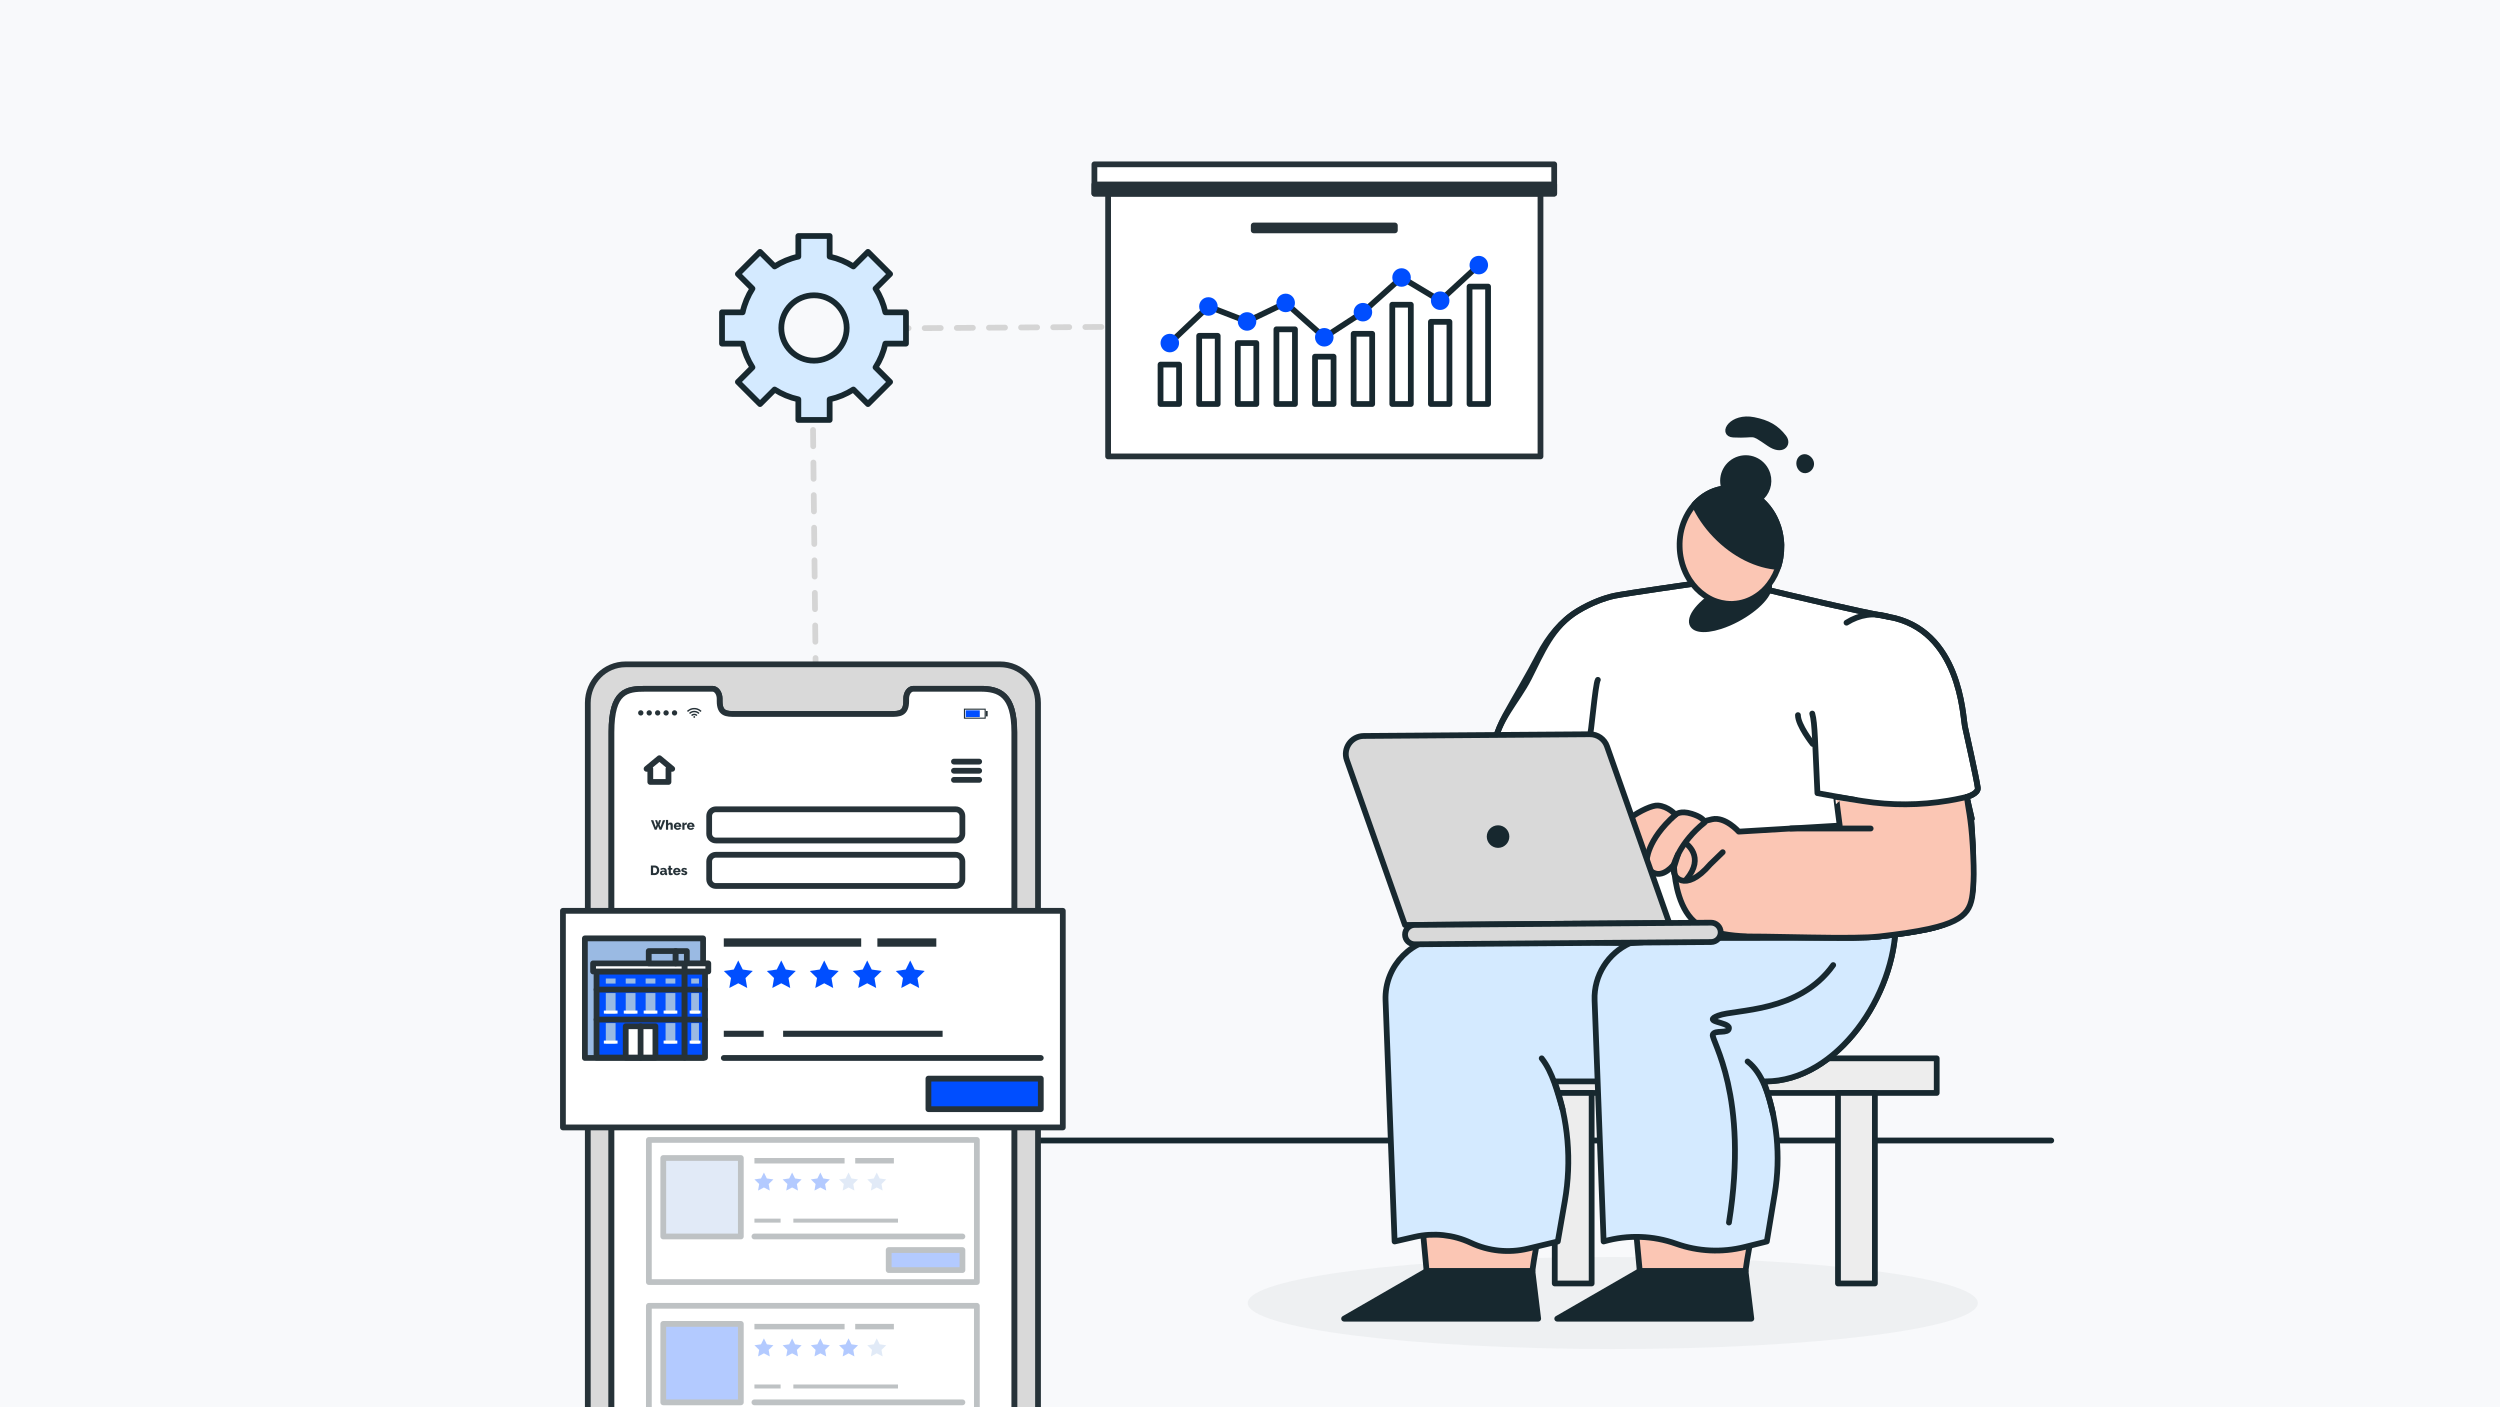 <svg width="1430" height="805" viewBox="0 0 1430 805" fill="none" xmlns="http://www.w3.org/2000/svg">
<rect x="0" y="0" width="1430" height="805" fill="#808080" stroke="none"/>
<g clip-path="url(#clip0_1549_7929)">
<rect width="1430" height="805" fill="#F8F9FB"/>
<path d="M881.16 261.055H633.844V110.735H881.16V261.055Z" fill="white"/>
<path d="M881.16 261.055H633.844V110.735H881.16V261.055Z" stroke="#263238" stroke-width="3.3" stroke-miterlimit="10" stroke-linecap="round" stroke-linejoin="round"/>
<path d="M889 93.997H626V110.734H889V93.997Z" fill="white"/>
<path d="M889 93.997H626V110.734H889V93.997Z" stroke="#263238" stroke-width="3.3" stroke-miterlimit="10" stroke-linecap="round" stroke-linejoin="round"/>
<path d="M889 105.513H626V110.734H889V105.513Z" fill="#263238"/>
<path d="M889 105.513H626V110.734H889V105.513Z" stroke="#263238" stroke-width="3.3" stroke-miterlimit="10" stroke-linecap="round" stroke-linejoin="round"/>
<path d="M674.428 208.546H663.828V231.094H674.428V208.546Z" stroke="#17282F" stroke-width="3.3" stroke-miterlimit="10" stroke-linecap="round" stroke-linejoin="round"/>
<path d="M696.521 192.098H685.922V231.094H696.521V192.098Z" stroke="#17282F" stroke-width="3.3" stroke-miterlimit="10" stroke-linecap="round" stroke-linejoin="round"/>
<path d="M718.616 196.242H708.016V231.094H718.616V196.242Z" stroke="#17282F" stroke-width="3.3" stroke-miterlimit="10" stroke-linecap="round" stroke-linejoin="round"/>
<path d="M740.71 188.373H730.109V231.094H740.71V188.373Z" stroke="#17282F" stroke-width="3.3" stroke-miterlimit="10" stroke-linecap="round" stroke-linejoin="round"/>
<path d="M762.795 204.019H752.195V231.094H762.795V204.019Z" stroke="#17282F" stroke-width="3.3" stroke-miterlimit="10" stroke-linecap="round" stroke-linejoin="round"/>
<path d="M784.89 190.942H774.289V231.094H784.89V190.942Z" stroke="#17282F" stroke-width="3.3" stroke-miterlimit="10" stroke-linecap="round" stroke-linejoin="round"/>
<path d="M806.99 174.304H796.391V231.094H806.99V174.304Z" stroke="#17282F" stroke-width="3.3" stroke-miterlimit="10" stroke-linecap="round" stroke-linejoin="round"/>
<path d="M829.084 184.084H818.484V231.094H829.084V184.084Z" stroke="#17282F" stroke-width="3.3" stroke-miterlimit="10" stroke-linecap="round" stroke-linejoin="round"/>
<path d="M851.179 163.931H840.578V231.094H851.179V163.931Z" stroke="#17282F" stroke-width="3.3" stroke-miterlimit="10" stroke-linecap="round" stroke-linejoin="round"/>
<path d="M669.125 196.242L691.218 175.307L713.312 183.871L735.406 173.271L757.493 192.927L779.593 178.571L801.687 158.732L823.78 172.004L845.874 151.642" stroke="#17282F" stroke-width="3.3" stroke-miterlimit="10" stroke-linecap="round" stroke-linejoin="round"/>
<path d="M674.428 196.239C674.428 199.167 672.054 201.539 669.128 201.539C666.201 201.539 663.828 199.167 663.828 196.239C663.828 193.312 666.201 190.939 669.128 190.939C672.054 190.939 674.428 193.312 674.428 196.239Z" fill="#004EFF"/>
<path d="M696.521 175.301C696.521 178.229 694.149 180.602 691.222 180.602C688.294 180.602 685.922 178.229 685.922 175.301C685.922 172.374 688.294 170.001 691.222 170.001C694.149 170.001 696.521 172.374 696.521 175.301Z" fill="#004EFF"/>
<path d="M740.71 173.27C740.71 176.198 738.338 178.57 735.41 178.57C732.483 178.57 730.109 176.198 730.109 173.27C730.109 170.343 732.483 167.97 735.41 167.97C738.338 167.97 740.71 170.343 740.71 173.27Z" fill="#004EFF"/>
<path d="M718.616 183.871C718.616 186.798 716.243 189.172 713.315 189.172C710.389 189.172 708.016 186.798 708.016 183.871C708.016 180.944 710.389 178.571 713.315 178.571C716.243 178.571 718.616 180.944 718.616 183.871Z" fill="#004EFF"/>
<path d="M762.788 192.927C762.788 195.854 760.415 198.227 757.488 198.227C754.561 198.227 752.188 195.854 752.188 192.927C752.188 189.999 754.561 187.627 757.488 187.627C760.415 187.627 762.788 189.999 762.788 192.927Z" fill="#004EFF"/>
<path d="M784.89 178.567C784.89 181.495 782.516 183.867 779.589 183.867C776.663 183.867 774.289 181.495 774.289 178.567C774.289 175.64 776.663 173.268 779.589 173.268C782.516 173.268 784.89 175.64 784.89 178.567Z" fill="#004EFF"/>
<path d="M806.99 158.731C806.99 161.659 804.618 164.031 801.69 164.031C798.763 164.031 796.391 161.659 796.391 158.731C796.391 155.804 798.763 153.432 801.69 153.432C804.618 153.432 806.99 155.804 806.99 158.731Z" fill="#004EFF"/>
<path d="M829.084 171.997C829.084 174.924 826.712 177.297 823.784 177.297C820.857 177.297 818.484 174.924 818.484 171.997C818.484 169.07 820.857 166.697 823.784 166.697C826.712 166.697 829.084 169.07 829.084 171.997Z" fill="#004EFF"/>
<path d="M851.179 151.638C851.179 154.565 848.805 156.938 845.878 156.938C842.952 156.938 840.578 154.565 840.578 151.638C840.578 148.71 842.952 146.338 845.878 146.338C848.805 146.338 851.179 148.71 851.179 151.638Z" fill="#004EFF"/>
<path d="M797.858 131.766H717.141V128.98H797.858V131.766Z" stroke="#263238" stroke-width="3.3" stroke-miterlimit="10" stroke-linecap="round" stroke-linejoin="round"/>
<path opacity="0.04" d="M713.688 745.328C713.688 759.869 807.178 771.656 922.504 771.656C1037.83 771.656 1131.32 759.869 1131.32 745.328C1131.32 730.788 1037.83 719 922.504 719C807.178 719 713.688 730.788 713.688 745.328Z" fill="#17282F"/>
<path d="M1173.32 652.375H450.996" stroke="#17282F" stroke-width="3.3" stroke-miterlimit="10" stroke-linecap="round" stroke-linejoin="round"/>
<path d="M747.539 367.147L522.461 431.523L747.539 367.147Z" fill="white"/>
<path d="M854.315 625.164H1107.8V605.37H854.315V625.164Z" fill="#EDEDED"/>
<path d="M854.315 625.164H1107.8V605.37H854.315V625.164Z" stroke="#17282F" stroke-width="3.3" stroke-miterlimit="10" stroke-linecap="round" stroke-linejoin="round"/>
<path d="M1072.43 734.141V625.157H1051.33V734.141H1072.43Z" fill="#EDEDED"/>
<path d="M1072.43 734.141V625.157H1051.33V734.141H1072.43Z" stroke="#17282F" stroke-width="3.3" stroke-miterlimit="10" stroke-linecap="round" stroke-linejoin="round"/>
<path d="M910.422 734.141V625.157H889.318V734.141H910.422Z" fill="#EDEDED"/>
<path d="M910.422 734.141V625.157H889.318V734.141H910.422Z" stroke="#17282F" stroke-width="3.3" stroke-miterlimit="10" stroke-linecap="round" stroke-linejoin="round"/>
<path d="M1003.77 703.492C1003.16 704.697 1002.05 705.793 1001.98 707.264C1001.76 711.453 998.451 727.055 998.451 727.055H937.936C937.936 727.055 937.051 717.646 935.75 703.492H1003.77Z" fill="#FBC6B4"/>
<path d="M1003.77 703.492C1003.16 704.697 1002.32 705.842 1001.98 707.264C999.634 716.975 998.451 727.055 998.451 727.055H937.936C937.936 727.055 937.051 717.646 935.75 703.492H1003.77Z" stroke="#17282F" stroke-width="3.3" stroke-miterlimit="10" stroke-linecap="round" stroke-linejoin="round"/>
<path d="M998.448 727.051H937.933L890.739 754.289H1001.76L998.448 727.051Z" fill="#17282F"/>
<path d="M998.448 727.051H937.933L890.739 754.289H1001.76L998.448 727.051Z" stroke="#17282F" stroke-width="3.3" stroke-miterlimit="10" stroke-linecap="round" stroke-linejoin="round"/>
<path d="M881.844 703.492C881.236 704.697 880.13 705.793 880.055 707.264C879.839 711.453 876.528 727.055 876.528 727.055H816.014C816.014 727.055 815.128 717.646 813.827 703.492H881.844Z" fill="#FBC6B4"/>
<path d="M881.844 703.492C881.236 704.697 880.397 705.842 880.055 707.264C877.713 716.975 876.528 727.055 876.528 727.055H816.014C816.014 727.055 815.128 717.646 813.827 703.492H881.844Z" stroke="#17282F" stroke-width="3.3" stroke-miterlimit="10" stroke-linecap="round" stroke-linejoin="round"/>
<path d="M876.533 727.051H816.019L768.825 754.289H879.844L876.533 727.051Z" fill="#17282F"/>
<path d="M876.533 727.051H816.019L768.825 754.289H879.844L876.533 727.051Z" stroke="#17282F" stroke-width="3.3" stroke-miterlimit="10" stroke-linecap="round" stroke-linejoin="round"/>
<path d="M792.533 572.221L797.715 710.125L809.2 707.488C820.005 705.009 831.325 706.211 841.366 710.908C851.558 715.673 863.064 716.839 874.004 714.216L891.059 710.125L895.082 687.017C899.076 664.074 897.042 640.486 889.181 618.564H1009.84C1050.97 618.564 1084.32 568.889 1084.32 527.758L932.253 539.541L828.046 536.427C808.091 535.832 791.782 552.265 792.533 572.221Z" fill="#D4EAFF"/>
<path d="M792.533 572.221L797.715 710.125L809.2 707.488C820.005 705.009 831.325 706.211 841.366 710.908C851.558 715.673 863.064 716.839 874.004 714.216L891.059 710.125L895.082 687.017C899.076 664.074 897.042 640.486 889.181 618.564H1009.84C1050.97 618.564 1084.32 568.889 1084.32 527.758L932.253 539.541L828.046 536.427C808.091 535.832 791.782 552.265 792.533 572.221Z" stroke="#17282F" stroke-width="3.3" stroke-miterlimit="10" stroke-linecap="round" stroke-linejoin="round"/>
<path d="M912.107 572.222L913.843 618.565L917.271 710.125L917.656 710.018C931.159 706.221 945.508 706.707 958.725 711.409C971.304 715.882 984.925 716.542 997.878 713.307L1010.62 710.125L1015.12 682.999C1018.72 661.336 1016.52 639.107 1008.75 618.565H1009.83C1050.96 618.565 1084.48 571.862 1084.48 530.73L932.249 539.542C919.979 545.146 911.558 557.76 912.107 572.222Z" fill="#D4EAFF"/>
<path d="M912.11 572.222L913.846 618.565L917.274 710.125L917.659 710.018C931.162 706.221 945.511 706.707 958.728 711.409C971.307 715.882 984.928 716.542 997.881 713.307L1010.62 710.125L1015.12 682.999C1018.72 661.336 1016.52 639.107 1008.76 618.565H1009.84C1050.97 618.565 1084.32 568.89 1084.32 527.759L932.253 539.542C919.982 545.146 911.562 557.76 912.11 572.222Z" stroke="#17282F" stroke-width="3.3" stroke-miterlimit="10" stroke-linecap="round" stroke-linejoin="round"/>
<path d="M854.314 427.514L858.075 427.1C860.435 426.834 862.796 426.51 865.111 426.289C870.629 425.787 873.578 426.732 880.128 429.682C880.128 429.682 895.899 436.675 902.669 436.793L921.199 437.102C921.199 437.102 919.06 449.612 913.969 465.116C913.41 467.654 912.008 471.71 909.603 477.125C905.959 486.167 901.357 495.387 895.648 503.25C895.102 504.134 894.468 504.916 893.788 505.683C892.167 507.749 890.455 509.696 888.655 511.496L882.352 536.406L1050.6 536.337C1050.65 536.368 1050.68 536.382 1050.73 536.397C1053.97 536.411 1057.06 536.411 1060.01 536.368C1063.05 536.338 1065.88 536.264 1068.42 536.146C1069.26 536.102 1070.06 536.058 1070.83 536.013C1072.37 535.911 1073.78 535.792 1075 535.66C1086.79 534.317 1095.93 532.931 1103.06 531.381C1103.43 531.308 1103.78 531.218 1104.12 531.145C1134.57 524.005 1127.5 507.055 1128.37 490.872C1128.48 488.882 1128.49 486.447 1128.4 483.718C1128.27 479.115 1127.9 473.671 1127.43 468.111C1127.67 468.228 1127.84 468.317 1127.84 468.317L1125.17 456.758C1125.1 456.154 1125.07 455.829 1125.07 455.829C1125.07 455.829 1131.77 454.029 1131.28 450.563C1130.39 444.323 1124.83 419.651 1123.9 415.387C1122.74 410.017 1121.42 359.906 1080.11 352.78C1064.44 350.096 1027.42 341.337 1003.3 335.525C992.402 332.884 974.768 333.029 974.768 333.029C974.768 333.029 929.37 339.488 923.338 340.817C918.072 341.968 910.532 344.608 902.624 349.357C887.817 358.255 882.037 373.184 874.578 387.838C867.751 401.246 856.596 412.009 854.314 427.514Z" fill="white"/>
<path d="M854.313 427.514L858.075 427.1C860.435 426.834 862.796 426.51 865.111 426.289C870.629 425.787 873.578 426.732 880.128 429.682C880.128 429.682 895.899 436.675 902.669 436.793L921.199 437.102C921.199 437.102 919.06 449.612 913.969 465.116C913.41 467.654 912.008 471.71 909.603 477.125C905.959 486.167 901.357 495.387 895.648 503.25C895.102 504.134 894.468 504.916 893.788 505.683C892.167 507.749 890.455 509.696 888.655 511.496L882.352 536.406L1050.6 536.337C1050.65 536.368 1050.68 536.382 1050.73 536.397C1053.97 536.411 1057.06 536.411 1060.01 536.368C1063.05 536.338 1065.88 536.264 1068.42 536.146C1069.26 536.102 1070.06 536.058 1070.83 536.013C1072.37 535.911 1073.78 535.792 1075 535.66C1086.79 534.317 1095.93 532.931 1103.06 531.381C1103.43 531.308 1103.78 531.218 1104.12 531.145C1134.57 524.005 1127.5 507.055 1128.37 490.872C1128.48 488.882 1128.49 486.447 1128.4 483.718C1128.27 479.115 1127.9 473.671 1127.43 468.111C1127.67 468.228 1127.84 468.317 1127.84 468.317L1125.17 456.758C1125.1 456.154 1125.07 455.829 1125.07 455.829C1125.07 455.829 1131.77 454.029 1131.28 450.563C1130.39 444.323 1124.83 419.651 1123.9 415.387C1122.74 410.017 1121.42 359.906 1080.11 352.78C1064.44 350.096 1027.42 341.337 1003.3 335.525C992.402 332.884 974.768 333.029 974.768 333.029C974.768 333.029 929.37 339.488 923.338 340.817C918.072 341.968 910.532 344.608 902.624 349.357C887.817 358.255 882.037 373.184 874.578 387.838C867.751 401.246 856.597 412.009 854.313 427.514Z" stroke="#17282F" stroke-width="3.3" stroke-miterlimit="10" stroke-linecap="round" stroke-linejoin="round"/>
<path d="M918.497 385.094C911.028 381.36 911.481 421.343 911.481 421.343C911.481 421.343 917.242 419.989 919.695 425.309C922.147 430.628 921.187 425.802 919.695 416.137C918.203 406.473 921.425 386.559 918.497 385.094Z" fill="white"/>
<path d="M854.313 427.514L858.075 427.1C860.435 426.834 862.796 426.51 865.111 426.289C870.629 425.787 873.578 426.732 880.128 429.682C880.128 429.682 895.899 436.675 902.669 436.793L921.199 437.102C921.199 437.102 919.06 449.612 913.969 465.116C913.41 467.654 912.008 471.71 909.603 477.125C905.959 486.167 901.357 495.387 895.648 503.25C895.102 504.134 894.468 504.916 893.788 505.683C892.167 507.749 890.455 509.696 888.655 511.496L882.352 536.406L1050.6 536.337C1050.65 536.368 1050.68 536.382 1050.73 536.397C1053.97 536.411 1057.06 536.411 1060.01 536.368C1063.05 536.338 1065.88 536.264 1068.42 536.146C1069.26 536.102 1070.06 536.058 1070.83 536.013C1072.37 535.911 1073.78 535.792 1075 535.66C1086.79 534.317 1095.93 532.931 1103.06 531.381C1103.43 531.308 1103.78 531.218 1104.12 531.145C1134.57 524.005 1127.5 507.055 1128.37 490.872C1128.48 488.882 1128.49 486.447 1128.4 483.718C1128.27 479.115 1127.9 473.671 1127.43 468.111C1127.67 468.228 1127.84 468.317 1127.84 468.317L1125.17 456.758C1125.1 456.154 1125.07 455.829 1125.07 455.829C1125.07 455.829 1131.77 454.029 1131.28 450.563C1130.39 444.323 1124.83 419.651 1123.9 415.387C1122.74 410.017 1121.42 359.906 1080.11 352.78C1064.44 350.096 1027.42 341.337 1003.3 335.525C992.402 332.884 974.768 333.029 974.768 333.029C974.768 333.029 929.37 339.488 923.338 340.817C918.072 341.968 910.532 344.608 902.626 349.357C892.867 355.22 885.651 364.295 880.268 374.661C874.076 386.584 867.377 397.576 860.923 409.25C855.581 418.898 854.313 427.514 854.313 427.514Z" stroke="#17282F" stroke-width="3.3" stroke-miterlimit="10" stroke-linecap="round" stroke-linejoin="round"/>
<path d="M921.195 437.102C921.195 430.01 908.636 426.099 905.515 426.099" stroke="#17282F" stroke-width="3.3" stroke-miterlimit="10" stroke-linecap="round" stroke-linejoin="round"/>
<path d="M1036.61 408.159C1038.21 413.594 1038.19 425.336 1039.57 453.693L1061.4 457.57" stroke="#17282F" stroke-width="3.3" stroke-miterlimit="10" stroke-linecap="round" stroke-linejoin="round"/>
<path d="M913.977 388.869C912.432 391.163 909.951 422.766 909.374 419.992" stroke="#17282F" stroke-width="3.3" stroke-miterlimit="10" stroke-linecap="round" stroke-linejoin="round"/>
<path d="M924.104 491.005C924.119 491.005 924.119 491.005 924.119 491.02C928.693 493.071 935.582 493.012 939.299 492.82C939.313 492.82 939.313 492.82 939.313 492.82C940.907 492.718 941.911 492.599 941.911 492.599C941.911 492.599 941.866 492.85 941.881 493.277C941.926 494.753 942.471 498.205 946.735 499.576C950.113 500.683 953.387 498.515 955.438 496.655C956.706 495.476 957.504 494.443 957.504 494.443C957.504 494.443 957.504 495.535 957.636 497.349C958.122 504.165 960.394 521.188 971.09 528.696C972.019 529.347 973.007 529.951 974.07 530.482C980.753 533.919 989.824 535.276 998.926 535.587C998.926 535.615 998.911 535.63 998.897 535.66C1011.16 535.63 1031.03 536.25 1048.11 536.383H1050.72C1053.95 536.412 1057.06 536.397 1059.97 536.368H1060.01C1063.05 536.324 1065.88 536.25 1068.41 536.146C1068.41 536.146 1068.41 536.132 1068.42 536.146C1069.26 536.103 1070.06 536.058 1070.83 536.013C1072.38 535.911 1073.78 535.793 1075 535.66C1086.79 534.317 1095.93 532.931 1103.06 531.382C1103.43 531.308 1103.78 531.219 1104.12 531.145C1127.78 525.791 1128.02 518.414 1128.86 504.046C1129.13 499.311 1128.88 491.818 1128.4 483.718C1127.46 467.696 1125.6 461.091 1125.17 456.759C1125.1 456.154 1125.07 455.83 1125.07 455.83H1125.04C1124.17 456.036 1123.28 456.244 1122.41 456.434C1119.79 457.026 1117.15 457.526 1114.51 457.969C1098.37 460.684 1081.88 460.772 1065.65 458.234L1050.29 455.83C1050.17 455.801 1052.31 472.227 1052.31 472.227L994.56 475.693C994.56 475.693 986.83 466.989 979.41 468.597C976.754 469.173 975.456 469.571 974.866 469.852C974.409 468.936 972.874 467.123 967.681 465.485C961.058 463.376 958.418 465.987 958.418 465.987C958.418 465.987 954.199 461.178 948.327 460.749C942.146 460.306 920.697 473.023 919.65 484.19C919.34 487.613 921.257 489.707 924.104 491.005Z" fill="#FBC6B4"/>
<path d="M931.148 492.597C931.148 492.597 931.145 492.646 931.144 492.664C931.04 492.654 930.936 492.643 930.832 492.632C931.019 492.611 931.148 492.597 931.148 492.597Z" fill="white"/>
<path d="M1054.89 458.237L1050.37 457.53C1050.3 456.462 1050.27 455.827 1050.29 455.832L1065.65 458.237C1071.9 459.213 1078.19 459.755 1084.48 459.954C1074.61 460.339 1064.7 459.771 1054.89 458.237Z" fill="white"/>
<path d="M924.104 491.005C924.119 491.005 924.119 491.005 924.119 491.02C928.693 493.071 935.582 493.012 939.299 492.82C939.313 492.82 939.313 492.82 939.313 492.82C940.907 492.718 941.911 492.599 941.911 492.599C941.911 492.599 941.866 492.85 941.881 493.277C941.926 494.753 942.471 498.205 946.735 499.576C950.113 500.683 953.387 498.515 955.438 496.655C956.706 495.476 957.504 494.443 957.504 494.443C957.504 494.443 957.504 495.535 957.636 497.349C958.122 504.165 960.394 521.188 971.09 528.696C972.019 529.347 973.007 529.951 974.07 530.482C980.753 533.919 989.824 535.276 998.926 535.587C998.926 535.615 998.911 535.63 998.897 535.66C1011.16 535.63 1031.03 536.25 1048.11 536.383H1050.72C1053.95 536.412 1057.06 536.397 1059.97 536.368H1060.01C1063.05 536.324 1065.88 536.25 1068.41 536.146C1068.41 536.146 1068.41 536.132 1068.42 536.146C1069.26 536.103 1070.06 536.058 1070.83 536.013C1072.38 535.911 1073.78 535.793 1075 535.66C1086.79 534.317 1095.93 532.931 1103.06 531.382C1103.43 531.308 1103.78 531.219 1104.12 531.145C1127.78 525.791 1128.02 518.414 1128.86 504.046C1129.13 499.311 1128.88 491.818 1128.4 483.718C1127.46 467.696 1125.6 461.091 1125.17 456.759C1125.1 456.154 1125.07 455.83 1125.07 455.83H1125.04C1124.17 456.036 1123.28 456.244 1122.41 456.434C1119.79 457.026 1117.15 457.526 1114.51 457.969C1098.37 460.684 1081.88 460.772 1065.65 458.234L1050.29 455.83C1050.17 455.801 1052.31 472.227 1052.31 472.227L994.56 475.693C994.56 475.693 986.83 466.989 979.41 468.597C976.754 469.173 975.456 469.571 974.866 469.852C974.409 468.936 972.874 467.123 967.681 465.485C961.058 463.376 958.418 465.987 958.418 465.987C958.418 465.987 954.199 461.178 948.327 460.749C942.146 460.306 920.697 473.023 919.65 484.19C919.34 487.613 921.257 489.707 924.104 491.005Z" stroke="#17282F" stroke-width="3.3" stroke-miterlimit="10" stroke-linecap="round" stroke-linejoin="round"/>
<path d="M941.905 492.602C941.905 492.602 941.686 480.673 958.422 465.982" stroke="#17282F" stroke-width="3.3" stroke-miterlimit="10" stroke-linecap="round" stroke-linejoin="round"/>
<path d="M957.494 494.445C957.494 494.445 960.565 482.031 975.062 470.437" stroke="#17282F" stroke-width="3.3" stroke-miterlimit="10" stroke-linecap="round" stroke-linejoin="round"/>
<path d="M959.83 488.675L957.544 495.935C955.768 501.577 963.825 511.257 978.273 494.349L985.383 487.46" stroke="#17282F" stroke-width="3.3" stroke-miterlimit="10" stroke-linecap="round" stroke-linejoin="round"/>
<path d="M964.468 503.234C975.901 489.853 963.992 482.441 964.468 482.441" stroke="#17282F" stroke-width="3.3" stroke-miterlimit="10" stroke-linecap="round" stroke-linejoin="round"/>
<path d="M1024.3 473.906H1070.02" stroke="#17282F" stroke-width="3.3" stroke-miterlimit="10" stroke-linecap="round" stroke-linejoin="round"/>
<path d="M954.812 527.943L803.635 529.094L770.384 434.745C768.026 428.053 772.956 421.03 780.052 420.975L909.373 419.99C913.785 419.957 917.733 422.727 919.199 426.889L954.812 527.943Z" fill="#D9D9D9"/>
<path d="M954.812 527.943L803.635 529.094L770.384 434.745C768.026 428.053 772.956 421.03 780.052 420.975L909.373 419.99C913.785 419.957 917.733 422.727 919.199 426.889L954.812 527.943Z" stroke="#17282F" stroke-width="3.3" stroke-miterlimit="10" stroke-linecap="round" stroke-linejoin="round"/>
<path d="M863.344 478.527C863.344 482.087 860.447 484.984 856.89 484.984C853.328 484.984 850.432 482.087 850.432 478.527C850.432 474.967 853.328 472.07 856.89 472.07C860.447 472.07 863.344 474.967 863.344 478.527Z" fill="#17282F"/>
<path d="M978.746 538.842L809.262 540.133C806.202 540.157 803.703 537.695 803.681 534.636C803.657 531.576 806.119 529.077 809.177 529.055L978.661 527.763C981.719 527.739 984.218 530.201 984.242 533.26C984.266 536.32 981.804 538.818 978.746 538.842Z" fill="#D9D9D9"/>
<path d="M978.746 538.842L809.262 540.133C806.202 540.157 803.703 537.695 803.681 534.636C803.657 531.576 806.119 529.077 809.177 529.055L978.661 527.763C981.719 527.739 984.218 530.201 984.242 533.26C984.266 536.32 981.804 538.818 978.746 538.842Z" stroke="#17282F" stroke-width="3.3" stroke-miterlimit="10" stroke-linecap="round" stroke-linejoin="round"/>
<path d="M1056.2 356.18C1063.49 351.593 1071.82 350.167 1080.11 352.784" stroke="#17282F" stroke-width="3.3" stroke-miterlimit="10" stroke-linecap="round" stroke-linejoin="round"/>
<path d="M1028.43 409.05C1028.43 414.855 1036.86 425.531 1036.86 425.531L1028.43 409.05Z" fill="white"/>
<path d="M1028.43 409.05C1028.43 414.855 1036.86 425.531 1036.86 425.531" stroke="#17282F" stroke-width="3.3" stroke-miterlimit="10" stroke-linecap="round" stroke-linejoin="round"/>
<path d="M893.781 634.414C890.836 624.777 888.208 613.462 881.85 605.366" stroke="#17282F" stroke-width="3.3" stroke-miterlimit="10" stroke-linecap="round" stroke-linejoin="round"/>
<path d="M1014.13 636.953C1011.72 626.627 1008.39 614.05 999.629 607.168" stroke="#17282F" stroke-width="3.3" stroke-miterlimit="10" stroke-linecap="round" stroke-linejoin="round"/>
<path d="M1048.59 552.02C1029.02 579.518 992.666 577.187 982.879 580.916C973.091 584.644 988.994 584.455 988.965 588.046C988.938 591.635 980.704 588.812 979.694 591.854C978.684 594.898 1000.65 626.59 988.965 699.297" stroke="#17282F" stroke-width="3.3" stroke-miterlimit="10" stroke-linecap="round" stroke-linejoin="round"/>
<path d="M989.031 356.293C987.327 357.029 985.664 357.665 984.077 358.167C974.353 361.323 967.357 360.186 967.733 355.048C968.184 349.062 978.438 339.922 990.651 334.63C997.82 331.527 1004.06 330.43 1007.9 331.276C1010.61 331.864 1012.13 333.41 1011.94 335.885C1011.5 341.863 1001.23 351.005 989.031 356.293Z" fill="#17282F"/>
<path d="M989.031 356.293C987.327 357.029 985.664 357.665 984.077 358.167C974.353 361.323 967.357 360.186 967.733 355.048C968.184 349.062 978.438 339.922 990.651 334.63C997.82 331.527 1004.06 330.43 1007.9 331.276C1010.61 331.864 1012.13 333.41 1011.94 335.885C1011.5 341.863 1001.23 351.005 989.031 356.293Z" stroke="#17282F" stroke-width="3.3" stroke-miterlimit="10" stroke-linecap="round" stroke-linejoin="round"/>
<path d="M963.082 324.953C963.387 325.757 963.713 326.555 964.078 327.342L964.083 327.361C964.626 328.533 965.214 329.647 965.879 330.739C966.091 331.092 966.308 331.465 966.562 331.826C968.86 335.343 971.747 338.328 975.064 340.597C975.467 340.893 975.907 341.177 976.342 341.441C976.764 341.73 977.207 341.951 977.661 342.21C977.915 342.362 978.188 342.509 978.468 342.674C978.756 342.795 979.048 342.936 979.336 343.057C979.678 343.225 980.016 343.374 980.372 343.516C980.516 343.577 980.678 343.631 980.817 343.673C981.221 343.842 981.642 343.986 982.054 344.111C983.726 344.669 985.471 345.057 987.264 345.265C987.851 345.337 988.425 345.372 989.042 345.414C989.64 345.462 990.228 345.471 990.847 345.451L990.866 345.446C991.114 345.433 991.341 345.427 991.581 345.395C991.765 345.382 991.993 345.375 992.209 345.331C992.892 345.311 993.557 345.235 994.205 345.1C994.312 345.11 994.412 345.1 994.503 345.052C994.547 345.06 994.604 345.043 994.643 345.03C994.724 345.027 994.801 345.003 994.884 345C997.117 344.594 999.284 343.895 1001.31 342.926C1002.5 342.378 1003.67 341.709 1004.76 340.963C1006.07 340.127 1007.32 339.144 1008.43 338.076L1008.47 338.084C1009.14 337.463 1009.76 336.798 1010.38 336.107C1010.88 335.54 1011.36 334.998 1011.84 334.373C1011.93 334.218 1012.05 334.056 1012.15 333.901C1012.7 333.171 1013.23 332.427 1013.72 331.633C1014.29 330.707 1014.84 329.687 1015.35 328.696C1015.47 328.41 1015.6 328.141 1015.7 327.86C1016.26 326.731 1016.73 325.545 1017.11 324.323C1017.17 324.179 1017.23 324.016 1017.27 323.879C1017.77 322.352 1018.12 320.763 1018.42 319.129C1018.55 318.337 1018.65 317.557 1018.71 316.705C1018.76 316.606 1018.75 316.504 1018.75 316.377C1018.8 316.07 1018.81 315.754 1018.84 315.432C1018.93 314.217 1018.94 312.942 1018.95 311.647C1018.91 311.26 1018.9 310.887 1018.89 310.496C1018.85 309.901 1018.79 309.293 1018.73 308.729C1018.58 307.146 1018.28 305.61 1017.95 304.104C1017.82 303.664 1017.73 303.232 1017.61 302.849C1017.49 302.385 1017.35 301.907 1017.22 301.467C1017.12 301.162 1017.02 300.881 1016.91 300.601C1016.41 299.084 1015.77 297.589 1015.08 296.211C1014.79 295.59 1014.46 295 1014.12 294.417L1014.07 294.327C1013.74 293.737 1013.36 293.164 1012.99 292.61C1012.93 292.502 1012.87 292.418 1012.79 292.315C1012.34 291.659 1011.89 291.002 1011.39 290.382C1008.82 287.115 1005.68 284.415 1002.2 282.487C1000.68 281.675 999.055 280.999 997.434 280.468L997.389 280.461C997.34 280.434 997.316 280.421 997.271 280.413L997.247 280.401C996.796 280.223 996.339 280.091 995.843 279.971C995.667 279.94 995.504 279.884 995.322 279.836C995.127 279.812 994.97 279.776 994.794 279.745C994.462 279.68 994.147 279.608 993.802 279.566C993.6 279.523 993.4 279.48 993.186 279.462C993.053 279.438 992.94 279.411 992.814 279.408C992.556 279.381 992.297 279.355 992.059 279.323C991.631 279.286 991.221 279.243 990.798 279.226L990.778 279.232C990.735 279.224 990.69 279.216 990.647 279.21C990.583 279.206 990.534 279.181 990.495 279.192C990.395 279.202 990.268 279.198 990.18 279.184L989.953 279.19C989.549 279.166 989.226 279.202 988.847 279.19C988.323 279.182 987.811 279.213 987.328 279.275C981.272 279.736 975.821 282.327 971.408 286.356C970.852 286.858 970.351 287.344 969.844 287.873C969.792 287.972 969.702 288.02 969.643 288.102C969.486 288.275 969.33 288.447 969.192 288.613C968.959 288.872 968.73 289.151 968.506 289.448C967.907 290.151 967.35 290.861 966.85 291.619C966.816 291.649 966.791 291.699 966.757 291.729C966.343 292.356 965.958 293.015 965.587 293.65C965.197 294.289 964.858 294.893 964.517 295.56C964.172 296.208 963.889 296.857 963.598 297.549C961.616 302.156 960.562 307.42 960.757 312.951C960.81 315.397 961.106 317.749 961.625 320.011C961.995 321.714 962.474 323.364 963.082 324.953Z" fill="#FBC6B4"/>
<path d="M963.082 324.953C963.387 325.757 963.713 326.555 964.078 327.342L964.083 327.361C964.626 328.533 965.214 329.647 965.879 330.739C966.091 331.092 966.308 331.465 966.562 331.826C968.86 335.343 971.747 338.328 975.064 340.597C975.467 340.893 975.907 341.177 976.342 341.441C976.764 341.73 977.207 341.951 977.661 342.21C978.089 342.455 978.537 342.694 978.992 342.891C979.098 342.963 979.218 343.011 979.336 343.057C979.678 343.225 980.016 343.374 980.372 343.516C980.516 343.577 980.678 343.631 980.817 343.673C981.221 343.842 981.642 343.986 982.054 344.111C983.726 344.669 985.471 345.057 987.264 345.265C987.851 345.337 988.425 345.372 989.042 345.414C989.64 345.462 990.228 345.471 990.847 345.451L990.866 345.446C991.114 345.433 991.341 345.427 991.581 345.395C991.765 345.382 991.993 345.375 992.209 345.331C992.892 345.311 993.557 345.235 994.205 345.1C994.312 345.11 994.412 345.1 994.503 345.052C994.547 345.06 994.604 345.043 994.643 345.03C994.724 345.027 994.801 345.003 994.884 345C997.117 344.594 999.284 343.895 1001.31 342.926C1002.5 342.378 1003.67 341.709 1004.76 340.963C1006.07 340.127 1007.32 339.144 1008.43 338.076L1008.47 338.084C1009.14 337.463 1009.76 336.798 1010.38 336.107C1010.88 335.54 1011.35 334.96 1011.83 334.354C1011.93 334.218 1012.05 334.056 1012.15 333.901C1012.7 333.171 1013.23 332.427 1013.72 331.633C1014.29 330.707 1014.84 329.687 1015.35 328.696C1015.47 328.41 1015.6 328.141 1015.7 327.86C1016.26 326.731 1016.73 325.545 1017.11 324.323C1017.17 324.179 1017.23 324.016 1017.27 323.879C1017.77 322.352 1018.12 320.763 1018.42 319.129C1018.55 318.337 1018.65 317.557 1018.71 316.705C1018.76 316.606 1018.75 316.504 1018.75 316.377C1018.8 316.07 1018.81 315.754 1018.84 315.432C1018.93 314.217 1018.94 312.942 1018.95 311.647C1018.91 311.26 1018.9 310.887 1018.89 310.496C1018.85 309.901 1018.79 309.293 1018.73 308.729C1018.58 307.146 1018.28 305.61 1017.95 304.104C1017.82 303.664 1017.73 303.232 1017.61 302.849C1017.49 302.385 1017.35 301.907 1017.22 301.467C1017.12 301.162 1017.02 300.881 1016.91 300.601C1016.41 299.084 1015.77 297.589 1015.08 296.211C1014.79 295.59 1014.46 295 1014.12 294.417L1014.07 294.327C1013.74 293.737 1013.36 293.164 1012.99 292.61C1012.93 292.502 1012.87 292.418 1012.79 292.315C1012.34 291.659 1011.89 291.002 1011.39 290.382C1008.82 287.115 1005.68 284.415 1002.2 282.487C1000.68 281.675 999.055 280.999 997.434 280.468L997.389 280.461C997.34 280.434 997.316 280.421 997.271 280.413L997.247 280.401C996.796 280.223 996.339 280.091 995.843 279.971C995.667 279.94 995.504 279.884 995.322 279.836C995.127 279.812 994.97 279.776 994.794 279.745C994.462 279.68 994.147 279.608 993.802 279.566C993.6 279.523 993.4 279.48 993.186 279.462C993.053 279.438 992.94 279.411 992.814 279.408C992.556 279.381 992.297 279.355 992.059 279.323C991.631 279.286 991.221 279.243 990.798 279.226L990.778 279.232C990.735 279.224 990.69 279.216 990.647 279.21C990.583 279.206 990.534 279.181 990.495 279.192C990.395 279.202 990.268 279.198 990.18 279.184L989.953 279.19C989.549 279.166 989.226 279.202 988.847 279.19C988.323 279.182 987.811 279.213 987.328 279.275C981.272 279.736 975.821 282.327 971.408 286.356C970.852 286.858 970.351 287.344 969.844 287.873C969.792 287.972 969.702 288.02 969.643 288.102C969.486 288.275 969.33 288.447 969.192 288.613C968.959 288.872 968.73 289.151 968.506 289.448C967.907 290.151 967.35 290.861 966.85 291.619C966.816 291.649 966.791 291.699 966.757 291.729C966.337 292.337 965.979 292.946 965.603 293.562C965.194 294.207 964.853 294.874 964.517 295.56C964.172 296.208 963.889 296.857 963.598 297.549C961.616 302.156 960.562 307.42 960.757 312.951C960.81 315.397 961.106 317.749 961.625 320.011C961.995 321.714 962.474 323.364 963.082 324.953Z" stroke="#17282F" stroke-width="3.3" stroke-miterlimit="10" stroke-linecap="round" stroke-linejoin="round"/>
<path d="M969.643 288.099C969.702 288.018 969.792 287.97 969.844 287.87C970.351 287.341 970.852 286.855 971.408 286.353C975.578 282.545 980.686 280.045 986.347 279.392C986.278 279.196 986.196 279.005 986.136 278.804C984.054 271.939 987.933 264.685 994.798 262.604C1001.66 260.524 1008.92 264.401 1011 271.266C1012.62 276.61 1010.62 282.179 1006.42 285.37C1008.23 286.836 1009.91 288.5 1011.39 290.379C1011.89 290.999 1012.34 291.656 1012.79 292.312C1012.87 292.416 1012.93 292.499 1012.99 292.608C1013.36 293.161 1013.74 293.735 1014.07 294.325L1014.12 294.414C1014.46 294.998 1014.79 295.588 1015.08 296.208C1015.77 297.586 1016.41 299.081 1016.91 300.598C1017.02 300.878 1017.12 301.159 1017.22 301.465C1017.35 301.904 1017.49 302.382 1017.61 302.846C1017.73 303.23 1017.82 303.661 1017.95 304.101C1018.28 305.607 1018.58 307.143 1018.73 308.726C1018.79 309.29 1018.85 309.898 1018.89 310.493C1018.9 310.884 1018.91 311.257 1018.95 311.644C1018.94 312.939 1018.93 314.215 1018.84 315.43C1018.81 315.751 1018.8 316.068 1018.75 316.375C1018.75 316.501 1018.76 316.603 1018.71 316.702C1018.65 317.554 1018.55 318.335 1018.42 319.126C1018.12 320.76 1017.77 322.349 1017.27 323.876C1017.23 324.013 1017.17 324.176 1017.11 324.32C1005.27 323.591 992.016 317.303 981.319 306.173C978.615 303.383 976.239 300.432 974.169 297.388C972.214 294.516 970.551 291.578 969.192 288.611C969.33 288.444 969.486 288.272 969.643 288.099Z" fill="#17282F"/>
<path d="M969.643 288.099C969.702 288.018 969.792 287.97 969.844 287.87C970.351 287.341 970.852 286.855 971.408 286.353C975.578 282.545 980.686 280.045 986.347 279.392C986.278 279.196 986.196 279.005 986.136 278.804C984.054 271.939 987.933 264.685 994.798 262.604C1001.66 260.524 1008.92 264.401 1011 271.266C1012.62 276.61 1010.62 282.179 1006.42 285.37C1008.23 286.836 1009.91 288.5 1011.39 290.379C1011.89 290.999 1012.34 291.656 1012.79 292.312C1012.87 292.416 1012.93 292.499 1012.99 292.608C1013.36 293.161 1013.74 293.735 1014.07 294.325L1014.12 294.414C1014.46 294.998 1014.79 295.588 1015.08 296.208C1015.77 297.586 1016.41 299.081 1016.91 300.598C1017.02 300.878 1017.12 301.159 1017.22 301.465C1017.35 301.904 1017.49 302.382 1017.61 302.846C1017.73 303.23 1017.82 303.661 1017.95 304.101C1018.28 305.607 1018.58 307.143 1018.73 308.726C1018.79 309.29 1018.85 309.898 1018.89 310.493C1018.9 310.884 1018.91 311.257 1018.95 311.644C1018.94 312.939 1018.93 314.215 1018.84 315.43C1018.81 315.751 1018.8 316.068 1018.75 316.375C1018.75 316.501 1018.76 316.603 1018.71 316.702C1018.65 317.554 1018.55 318.335 1018.42 319.126C1018.12 320.76 1017.77 322.349 1017.27 323.876C1017.23 324.013 1017.17 324.176 1017.11 324.32C1005.27 323.591 992.016 317.303 981.319 306.173C978.615 303.383 976.239 300.432 974.169 297.388C972.214 294.516 970.551 291.578 969.192 288.611C969.33 288.444 969.486 288.272 969.643 288.099Z" stroke="#17282F" stroke-width="3.3" stroke-miterlimit="10" stroke-linecap="round" stroke-linejoin="round"/>
<path d="M991.45 248.584C1005.3 249.301 1000.69 245.905 1012.03 253.705C1019.24 258.666 1023.31 254.135 1020.28 250.194C1016.01 244.647 1011.16 241.86 1003.14 240.258C990.604 237.75 984.442 248.221 991.45 248.584Z" fill="#17282F"/>
<path d="M991.45 248.584C1005.3 249.301 1000.69 245.905 1012.03 253.705C1019.24 258.666 1023.31 254.135 1020.28 250.194C1016.01 244.647 1011.16 241.86 1003.14 240.258C990.604 237.75 984.442 248.221 991.45 248.584Z" stroke="#17282F" stroke-width="3.3" stroke-miterlimit="10" stroke-linecap="round" stroke-linejoin="round"/>
<path d="M1031.27 268.741C1032.97 269.606 1035.17 268.383 1035.81 266.458C1036.46 264.533 1035.29 262.637 1033.6 261.77C1031.9 260.905 1030 261.764 1029.36 263.687C1028.72 265.612 1029.57 267.874 1031.27 268.741Z" fill="#17282F"/>
<path d="M1031.27 268.741C1032.97 269.606 1035.17 268.383 1035.81 266.458C1036.46 264.533 1035.29 262.637 1033.6 261.77C1031.9 260.905 1030 261.764 1029.36 263.687C1028.72 265.612 1029.57 267.874 1031.27 268.741Z" stroke="#17282F" stroke-width="3.3" stroke-miterlimit="10" stroke-linecap="round" stroke-linejoin="round"/>
<path d="M467 423L465 240" stroke="#D5D5D5" stroke-width="3.3" stroke-linecap="round" stroke-linejoin="round" stroke-dasharray="9.32 9.32"/>
<path d="M630 187L484 188" stroke="#D5D5D5" stroke-width="3.3" stroke-linecap="round" stroke-linejoin="round" stroke-dasharray="9.19 9.19"/>
<path d="M465.606 206.3C455.281 206.3 446.911 197.93 446.911 187.604C446.911 177.279 455.281 168.908 465.606 168.908C475.932 168.908 484.302 177.279 484.302 187.604C484.302 197.93 475.932 206.3 465.606 206.3ZM518.213 196.56V178.648H506.431C505.36 173.746 503.428 169.167 500.802 165.075L509.138 156.739L496.472 144.072L488.136 152.408C484.043 149.783 479.465 147.851 474.563 146.78V134.997H456.65V146.78C451.748 147.851 447.17 149.783 443.077 152.408L434.741 144.072L422.075 156.739L430.411 165.075C427.785 169.167 425.854 173.746 424.783 178.648H413V196.56H424.783C425.854 201.464 427.785 206.041 430.411 210.134L422.075 218.47L434.741 231.135L443.077 222.801C447.17 225.426 451.748 227.357 456.65 228.428V240.211H474.563V228.428C479.465 227.357 484.043 225.426 488.136 222.801L496.472 231.135L509.138 218.47L500.802 210.134C503.428 206.041 505.36 201.464 506.431 196.56H518.213Z" fill="#D4EAFF"/>
<path d="M465.606 206.3C455.281 206.3 446.911 197.93 446.911 187.604C446.911 177.279 455.281 168.908 465.606 168.908C475.932 168.908 484.302 177.279 484.302 187.604C484.302 197.93 475.932 206.3 465.606 206.3ZM518.213 196.56V178.648H506.431C505.36 173.746 503.428 169.167 500.802 165.075L509.138 156.739L496.472 144.072L488.136 152.408C484.043 149.783 479.465 147.851 474.563 146.78V134.997H456.65V146.78C451.748 147.851 447.17 149.783 443.077 152.408L434.741 144.072L422.075 156.739L430.411 165.075C427.785 169.167 425.854 173.746 424.783 178.648H413V196.56H424.783C425.854 201.464 427.785 206.041 430.411 210.134L422.075 218.47L434.741 231.135L443.077 222.801C447.17 225.426 451.748 227.357 456.65 228.428V240.211H474.563V228.428C479.465 227.357 484.043 225.426 488.136 222.801L496.472 231.135L509.138 218.47L500.802 210.134C503.428 206.041 505.36 201.464 506.431 196.56H518.213Z" stroke="#17282F" stroke-width="3.3" stroke-miterlimit="10" stroke-linecap="round" stroke-linejoin="round"/>
<path d="M572.058 380H357.881C345.93 380 336.219 389.871 336.219 402.073V842.938C336.219 855.106 345.93 865 357.881 865H572.058C584.009 865 593.743 855.106 593.743 842.938V402.073C593.743 389.871 584.009 380 572.058 380ZM580.181 829.308C580.181 840.904 571.498 850.296 560.781 850.296H369.18C358.441 850.296 349.746 840.904 349.746 829.308V418.777C349.746 395.138 358.441 393.984 369.18 393.984H407.569C409.797 393.984 411.625 396.521 411.625 399.663V401.022C411.625 408.38 415.647 408.403 420.594 408.403H509.345C514.338 408.403 518.337 408.38 518.337 401.022V399.663C518.337 396.521 520.142 393.984 522.404 393.984H560.781C571.498 393.984 580.181 397.126 580.181 418.777V829.308Z" fill="#D9D9D9" stroke="#263238" stroke-width="3.3" stroke-miterlimit="10" stroke-linecap="round" stroke-linejoin="round"/>
<path d="M580.185 418.777V829.308C580.185 840.904 571.502 850.296 560.785 850.296H369.184C358.445 850.296 349.75 840.904 349.75 829.308V418.777C349.75 395.138 358.445 393.984 369.184 393.984H407.573C409.801 393.984 411.629 396.521 411.629 399.663V401.022C411.629 408.38 415.651 408.403 420.598 408.403H509.349C514.342 408.403 518.34 408.38 518.34 401.022V399.663C518.34 396.521 520.146 393.984 522.408 393.984H560.785C571.502 393.984 580.185 397.126 580.185 418.777Z" fill="white" stroke="#263238" stroke-width="3.3" stroke-miterlimit="10" stroke-linecap="round" stroke-linejoin="round"/>
<path d="M401.283 406.654C401.159 406.778 401.036 406.9 400.911 407.024C400.84 407.094 400.77 407.165 400.7 407.237C399.7 406.267 398.509 405.749 397.116 405.749C395.722 405.748 394.531 406.265 393.525 407.242C393.458 407.173 393.392 407.101 393.323 407.031C393.201 406.908 393.079 406.785 392.957 406.662C392.953 406.659 392.95 406.658 392.945 406.655C392.945 406.652 392.945 406.65 392.945 406.646C392.954 406.638 392.964 406.631 392.973 406.623C393.129 406.484 393.282 406.34 393.443 406.206C393.777 405.931 394.144 405.704 394.531 405.513C394.99 405.288 395.47 405.12 395.974 405.028C396.212 404.985 396.454 404.962 396.695 404.933C396.777 404.922 397.31 404.921 397.326 404.922C397.489 404.935 397.654 404.942 397.817 404.96C398.272 405.009 398.712 405.119 399.14 405.276C399.451 405.39 399.749 405.53 400.036 405.696C400.339 405.869 400.624 406.067 400.89 406.294C401.024 406.409 401.152 406.53 401.283 406.649C401.283 406.649 401.283 406.651 401.283 406.654Z" fill="#263238"/>
<path d="M394.706 408.399C394.509 408.203 394.316 408.013 394.117 407.815C394.787 407.157 395.578 406.74 396.51 406.614C397.901 406.426 399.095 406.848 400.109 407.807C399.909 408.006 399.714 408.199 399.518 408.395C398.852 407.75 398.051 407.4 397.113 407.401C396.176 407.4 395.376 407.75 394.706 408.399Z" fill="#263238"/>
<path d="M398.931 408.993C398.737 409.187 398.543 409.38 398.346 409.576C398.007 409.247 397.596 409.066 397.113 409.066C396.632 409.067 396.222 409.247 395.881 409.58C395.685 409.384 395.491 409.19 395.297 408.996C396.227 408.02 397.902 407.943 398.931 408.993Z" fill="#263238"/>
<path d="M397.643 410.107C397.643 410.4 397.406 410.636 397.114 410.636C396.822 410.636 396.586 410.4 396.586 410.107C396.586 409.816 396.822 409.578 397.114 409.578C397.406 409.579 397.643 409.816 397.643 410.107Z" fill="#263238"/>
<path d="M364.992 407.774C364.992 406.928 365.679 406.242 366.525 406.242C367.372 406.242 368.058 406.929 368.058 407.774C368.058 408.621 367.371 409.306 366.525 409.306C365.679 409.306 364.992 408.621 364.992 407.774Z" fill="#263238"/>
<path d="M371.352 409.306C372.199 409.306 372.885 408.62 372.885 407.774C372.885 406.928 372.199 406.242 371.352 406.242C370.506 406.242 369.82 406.928 369.82 407.774C369.82 408.62 370.506 409.306 371.352 409.306Z" fill="#263238"/>
<path d="M374.648 407.774C374.648 406.928 375.335 406.242 376.182 406.242C377.028 406.242 377.714 406.929 377.714 407.774C377.714 408.621 377.027 409.306 376.182 409.306C375.334 409.306 374.648 408.621 374.648 407.774Z" fill="#263238"/>
<path d="M381.001 409.306C381.847 409.306 382.533 408.62 382.533 407.774C382.533 406.928 381.847 406.242 381.001 406.242C380.155 406.242 379.469 406.928 379.469 407.774C379.469 408.62 380.155 409.306 381.001 409.306Z" fill="#263238"/>
<path d="M385.837 409.306C386.683 409.306 387.369 408.62 387.369 407.774C387.369 406.928 386.683 406.242 385.837 406.242C384.991 406.242 384.305 406.928 384.305 407.774C384.305 408.62 384.991 409.306 385.837 409.306Z" fill="#263238"/>
<path d="M563.828 411.116H551.352V405.336H563.828V411.116ZM551.987 410.48H563.192V405.971H551.987V410.48Z" fill="#263238"/>
<path d="M560.426 406.32H552.383V410.136H560.426V406.32Z" fill="#004EFF"/>
<path d="M564.945 406.68H563.836V409.771H564.945V406.68Z" fill="#263238"/>
<path d="M384.506 439.774H382.369V447.276H371.972V439.774H369.836L377.171 433.695L384.506 439.774Z" fill="white" stroke="#263238" stroke-width="3.3" stroke-miterlimit="10" stroke-linecap="round" stroke-linejoin="round"/>
<path d="M545.656 435.648H560.094" stroke="#263238" stroke-width="3.3" stroke-miterlimit="10" stroke-linecap="round" stroke-linejoin="round"/>
<path d="M545.656 440.875H560.094" stroke="#263238" stroke-width="3.3" stroke-miterlimit="10" stroke-linecap="round" stroke-linejoin="round"/>
<path d="M545.656 446.094H560.094" stroke="#263238" stroke-width="3.3" stroke-miterlimit="10" stroke-linecap="round" stroke-linejoin="round"/>
<path d="M546.653 480.76H409.476C407.362 480.76 405.648 479.046 405.648 476.933V466.742C405.648 464.628 407.362 462.914 409.476 462.914H546.653C548.766 462.914 550.48 464.628 550.48 466.742V476.933C550.481 479.046 548.767 480.76 546.653 480.76Z" fill="white" stroke="#263238" stroke-width="3.3" stroke-miterlimit="10" stroke-linecap="round" stroke-linejoin="round"/>
<path d="M546.653 506.776H409.476C407.362 506.776 405.648 505.062 405.648 502.948V492.757C405.648 490.643 407.362 488.93 409.476 488.93H546.653C548.766 488.93 550.48 490.643 550.48 492.757V502.948C550.481 505.062 548.767 506.776 546.653 506.776Z" fill="white" stroke="#263238" stroke-width="3.3" stroke-miterlimit="10" stroke-linecap="round" stroke-linejoin="round"/>
<path d="M374.704 469.147H375.869L376.424 470.899L376.98 469.147H378.152L377.234 471.693L377.79 473.167L379.163 469.141H380.544L378.353 474.617H377.296L376.424 472.472L375.561 474.617H374.496L372.312 469.141H373.686L375.067 473.167L375.608 471.693L374.704 469.147Z" fill="#263238"/>
<path d="M384.824 474.617H383.59V472.341C383.59 472.078 383.538 471.886 383.435 471.763C383.333 471.64 383.191 471.578 383.012 471.578C382.94 471.578 382.861 471.595 382.776 471.628C382.692 471.661 382.609 471.71 382.529 471.774C382.449 471.838 382.376 471.915 382.31 472.002C382.243 472.089 382.191 472.187 382.156 472.294V474.616H380.922V468.984H382.156V471.244C382.304 471.002 382.502 470.816 382.746 470.686C382.99 470.554 383.259 470.489 383.553 470.489C383.825 470.489 384.046 470.537 384.212 470.632C384.379 470.727 384.508 470.848 384.597 470.994C384.688 471.14 384.748 471.305 384.779 471.488C384.81 471.67 384.826 471.85 384.826 472.023V474.617H384.824Z" fill="#263238"/>
<path d="M387.573 474.698C387.233 474.698 386.929 474.643 386.659 474.532C386.388 474.421 386.159 474.271 385.972 474.081C385.785 473.891 385.642 473.671 385.545 473.422C385.446 473.173 385.398 472.911 385.398 472.638C385.398 472.345 385.448 472.069 385.545 471.808C385.643 471.549 385.783 471.322 385.969 471.125C386.154 470.93 386.381 470.776 386.652 470.662C386.921 470.549 387.229 470.492 387.574 470.492C387.919 470.492 388.224 470.549 388.492 470.662C388.76 470.776 388.986 470.929 389.171 471.121C389.356 471.314 389.497 471.536 389.591 471.788C389.686 472.04 389.734 472.305 389.734 472.583C389.734 472.655 389.732 472.726 389.726 472.796C389.722 472.865 389.714 472.926 389.702 472.977H386.709C386.729 473.25 386.829 473.456 387.006 473.598C387.183 473.739 387.385 473.81 387.612 473.81C387.792 473.81 387.966 473.767 388.132 473.679C388.299 473.591 388.411 473.473 388.467 473.323L389.516 473.616C389.356 473.935 389.109 474.195 388.776 474.395C388.442 474.597 388.04 474.698 387.573 474.698ZM388.428 472.214C388.403 471.957 388.31 471.754 388.151 471.605C387.991 471.455 387.793 471.381 387.557 471.381C387.316 471.381 387.116 471.456 386.959 471.608C386.803 471.76 386.711 471.963 386.685 472.214H388.428Z" fill="#263238"/>
<path d="M392.873 471.619C392.575 471.623 392.304 471.672 392.063 471.765C391.822 471.857 391.646 471.997 391.539 472.181V474.611H390.305V470.562H391.439V471.379C391.579 471.107 391.757 470.893 391.975 470.739C392.193 470.585 392.426 470.505 392.673 470.5C392.73 470.5 392.77 470.5 392.797 470.5C392.822 470.5 392.848 470.502 392.873 470.508V471.619Z" fill="#263238"/>
<path d="M395.121 474.698C394.781 474.698 394.477 474.643 394.207 474.532C393.937 474.421 393.707 474.271 393.52 474.081C393.331 473.891 393.19 473.671 393.092 473.422C392.993 473.173 392.945 472.911 392.945 472.638C392.945 472.345 392.993 472.069 393.092 471.808C393.189 471.549 393.33 471.322 393.515 471.125C393.701 470.93 393.928 470.776 394.199 470.662C394.468 470.549 394.776 470.492 395.121 470.492C395.466 470.492 395.771 470.549 396.039 470.662C396.307 470.776 396.533 470.929 396.718 471.121C396.903 471.314 397.044 471.536 397.138 471.788C397.233 472.04 397.281 472.305 397.281 472.583C397.281 472.655 397.279 472.726 397.273 472.796C397.269 472.865 397.261 472.926 397.249 472.977H394.256C394.276 473.25 394.376 473.456 394.553 473.598C394.73 473.739 394.932 473.81 395.158 473.81C395.339 473.81 395.513 473.767 395.679 473.679C395.846 473.591 395.958 473.473 396.014 473.323L397.064 473.616C396.904 473.935 396.657 474.195 396.324 474.395C395.99 474.597 395.588 474.698 395.121 474.698ZM395.976 472.214C395.951 471.957 395.858 471.754 395.699 471.605C395.539 471.455 395.341 471.381 395.105 471.381C394.862 471.381 394.664 471.456 394.507 471.608C394.351 471.76 394.259 471.963 394.233 472.214H395.976Z" fill="#263238"/>
<path d="M372.312 500.546V495.07H374.356C374.809 495.07 375.205 495.142 375.545 495.286C375.884 495.43 376.167 495.626 376.397 495.872C376.626 496.119 376.798 496.408 376.913 496.74C377.03 497.072 377.087 497.425 377.087 497.801C377.087 498.217 377.023 498.594 376.894 498.931C376.765 499.268 376.582 499.556 376.342 499.795C376.102 500.033 375.815 500.219 375.478 500.35C375.141 500.481 374.768 500.546 374.356 500.546H372.312ZM375.798 497.801C375.798 497.559 375.766 497.339 375.702 497.141C375.638 496.943 375.545 496.772 375.421 496.628C375.298 496.484 375.146 496.373 374.967 496.295C374.786 496.219 374.584 496.18 374.356 496.18H373.577V499.435H374.356C374.588 499.435 374.794 499.394 374.975 499.311C375.154 499.229 375.305 499.115 375.426 498.967C375.546 498.821 375.64 498.649 375.704 498.451C375.766 498.255 375.798 498.037 375.798 497.801Z" fill="#263238"/>
<path d="M378.881 500.619C378.68 500.619 378.493 500.587 378.321 500.523C378.148 500.459 378.001 500.368 377.878 500.253C377.754 500.138 377.657 500.002 377.585 499.844C377.513 499.687 377.477 499.516 377.477 499.331C377.477 499.131 377.519 498.948 377.603 498.783C377.688 498.618 377.808 498.476 377.962 498.359C378.116 498.24 378.299 498.147 378.509 498.081C378.721 498.014 378.954 497.98 379.211 497.98C379.381 497.98 379.545 497.995 379.704 498.023C379.864 498.051 380.003 498.094 380.122 498.151V497.966C380.122 497.497 379.852 497.263 379.311 497.263C379.091 497.263 378.88 497.301 378.678 497.375C378.479 497.449 378.267 497.561 378.046 497.711L377.683 496.94C377.951 496.765 378.228 496.633 378.516 496.545C378.804 496.459 379.11 496.414 379.434 496.414C380.046 496.414 380.519 496.558 380.854 496.846C381.189 497.134 381.354 497.555 381.354 498.111V499.153C381.354 499.276 381.374 499.363 381.413 499.411C381.451 499.46 381.519 499.49 381.617 499.5V500.542C381.51 500.567 381.411 500.584 381.325 500.592C381.237 500.6 381.158 500.604 381.085 500.604C380.854 500.604 380.679 500.558 380.56 500.469C380.441 500.379 380.367 500.252 380.336 500.086L380.313 499.901C380.133 500.133 379.918 500.31 379.669 500.433C379.422 500.558 379.158 500.619 378.881 500.619ZM379.243 499.732C379.377 499.732 379.506 499.709 379.632 499.662C379.758 499.617 379.862 499.554 379.944 499.477C380.063 499.385 380.122 499.287 380.122 499.184V498.798C380.013 498.757 379.896 498.725 379.771 498.701C379.645 498.679 379.527 498.667 379.42 498.667C379.194 498.667 379.008 498.719 378.86 498.821C378.714 498.924 378.641 499.058 378.641 499.222C378.641 499.371 378.697 499.493 378.81 499.588C378.924 499.685 379.068 499.732 379.243 499.732Z" fill="#263238"/>
<path d="M384.848 500.333C384.678 500.405 384.485 500.472 384.265 500.533C384.047 500.595 383.827 500.625 383.606 500.625C383.452 500.625 383.306 500.606 383.17 500.568C383.034 500.529 382.914 500.468 382.811 500.383C382.708 500.299 382.627 500.187 382.568 500.047C382.508 499.908 382.479 499.741 382.479 499.546V497.432H381.961V496.499H382.479V495.211H383.712V496.499H384.538V497.432H383.712V499.122C383.712 499.255 383.746 499.353 383.813 499.411C383.88 499.47 383.965 499.5 384.068 499.5C384.16 499.5 384.256 499.485 384.353 499.454C384.452 499.423 384.536 499.389 384.608 499.354L384.848 500.333Z" fill="#263238"/>
<path d="M387.159 500.62C386.819 500.62 386.515 500.565 386.245 500.454C385.975 500.343 385.745 500.192 385.558 500.003C385.369 499.813 385.228 499.593 385.131 499.343C385.032 499.094 384.984 498.833 384.984 498.56C384.984 498.267 385.032 497.991 385.131 497.73C385.228 497.471 385.369 497.244 385.554 497.047C385.74 496.852 385.967 496.697 386.238 496.584C386.507 496.471 386.815 496.414 387.16 496.414C387.505 496.414 387.81 496.471 388.078 496.584C388.346 496.697 388.572 496.851 388.757 497.042C388.942 497.236 389.083 497.458 389.177 497.71C389.272 497.962 389.32 498.227 389.32 498.505C389.32 498.577 389.318 498.647 389.312 498.717C389.308 498.787 389.3 498.848 389.288 498.899H386.295C386.315 499.172 386.415 499.378 386.592 499.519C386.769 499.661 386.971 499.732 387.197 499.732C387.378 499.732 387.552 499.689 387.718 499.601C387.885 499.513 387.997 499.395 388.054 499.245L389.103 499.538C388.943 499.856 388.696 500.117 388.363 500.317C388.028 500.52 387.627 500.62 387.159 500.62ZM388.015 498.137C387.99 497.88 387.897 497.677 387.738 497.528C387.578 497.378 387.38 497.304 387.144 497.304C386.903 497.304 386.703 497.379 386.546 497.531C386.39 497.683 386.298 497.884 386.272 498.137H388.015Z" fill="#263238"/>
<path d="M391.476 500.619C391.131 500.619 390.792 500.564 390.458 500.453C390.124 500.342 389.841 500.182 389.609 499.971L390.049 499.214C390.296 499.383 390.536 499.515 390.77 499.607C391.004 499.7 391.228 499.747 391.444 499.747C391.604 499.747 391.728 499.718 391.814 499.662C391.902 499.605 391.946 499.523 391.946 499.415C391.946 499.308 391.891 499.221 391.78 499.157C391.669 499.093 391.475 499.025 391.197 498.953C390.924 498.875 390.695 498.801 390.507 498.729C390.32 498.657 390.167 498.577 390.049 498.489C389.93 498.401 389.846 498.301 389.794 498.188C389.743 498.075 389.718 497.942 389.718 497.787C389.718 497.582 389.759 497.393 389.841 497.224C389.924 497.055 390.037 496.91 390.181 496.792C390.325 496.673 390.495 496.582 390.694 496.515C390.891 496.447 391.106 496.414 391.338 496.414C391.642 496.414 391.925 496.455 392.19 496.537C392.454 496.62 392.711 496.768 392.958 496.985L392.479 497.726C392.247 497.566 392.043 497.45 391.862 497.378C391.682 497.306 391.508 497.27 391.338 497.27C391.204 497.27 391.091 497.297 390.999 497.351C390.906 497.405 390.86 497.491 390.86 497.61C390.86 497.723 390.91 497.808 391.01 497.865C391.111 497.921 391.297 497.984 391.57 498.05C391.858 498.127 392.1 498.204 392.299 498.282C392.497 498.359 392.658 498.445 392.781 498.54C392.904 498.636 392.995 498.745 393.051 498.868C393.108 498.992 393.136 499.138 393.136 499.308C393.136 499.709 392.987 500.028 392.688 500.264C392.389 500.501 391.986 500.619 391.476 500.619Z" fill="#263238"/>
<g opacity="0.3">
<path d="M558.77 652.039H371.156V733.335H558.77V652.039Z" fill="white" stroke="#263238" stroke-width="3.3" stroke-miterlimit="10" stroke-linecap="round" stroke-linejoin="round"/>
<path d="M436.963 670.672L438.641 674.073L442.394 674.618L439.679 677.265L440.32 681.004L436.963 679.238L433.606 681.004L434.247 677.265L431.531 674.618L435.284 674.073L436.963 670.672Z" fill="#004EFF"/>
<path d="M453.096 670.672L454.774 674.073L458.527 674.618L455.811 677.265L456.452 681.004L453.096 679.238L449.739 681.004L450.38 677.265L447.664 674.618L451.417 674.073L453.096 670.672Z" fill="#004EFF"/>
<path d="M469.236 670.672L470.915 674.073L474.668 674.618L471.952 677.265L472.593 681.004L469.236 679.238L465.879 681.004L466.52 677.265L463.805 674.618L467.558 674.073L469.236 670.672Z" fill="#004EFF"/>
<path d="M485.368 670.672L487.047 674.073L490.799 674.618L488.085 677.265L488.726 681.004L485.368 679.238L482.011 681.004L482.652 677.265L479.938 674.618L483.69 674.073L485.368 670.672Z" fill="#9ABAE3"/>
<path d="M501.502 670.672L503.18 674.073L506.933 674.618L504.218 677.265L504.859 681.004L501.502 679.238L498.145 681.004L498.786 677.265L496.07 674.618L499.823 674.073L501.502 670.672Z" fill="#9ABAE3"/>
<path d="M446.506 697.055H431.531V699.34H446.506V697.055Z" fill="#263238"/>
<path d="M513.654 697.055H453.797V699.34H513.654V697.055Z" fill="#263238"/>
<path d="M483.101 662.383H431.531V665.511H483.101V662.383Z" fill="#263238"/>
<path d="M511.3 662.383H489.18V665.511H511.3V662.383Z" fill="#263238"/>
<path d="M550.508 715.016H508.336V726.48H550.508V715.016Z" fill="#004EFF" stroke="#263238" stroke-width="3.3" stroke-miterlimit="10" stroke-linecap="round" stroke-linejoin="round"/>
<path d="M550.502 707.266H431.523" stroke="#263238" stroke-width="3.3" stroke-miterlimit="10" stroke-linecap="round" stroke-linejoin="round"/>
<path d="M423.756 662.383H379.391V707.263H423.756V662.383Z" fill="#9ABAE3" stroke="#263238" stroke-width="3.3" stroke-miterlimit="10" stroke-linecap="round" stroke-linejoin="round"/>
</g>
<g opacity="0.3">
<path d="M558.77 746.922H371.156V828.218H558.77V746.922Z" fill="white" stroke="#263238" stroke-width="3.3" stroke-miterlimit="10" stroke-linecap="round" stroke-linejoin="round"/>
<path d="M436.963 765.547L438.641 768.947L442.394 769.493L439.679 772.14L440.32 775.879L436.963 774.114L433.606 775.879L434.247 772.14L431.531 769.493L435.284 768.947L436.963 765.547Z" fill="#004EFF"/>
<path d="M453.096 765.547L454.774 768.947L458.527 769.493L455.811 772.14L456.452 775.879L453.096 774.114L449.739 775.879L450.38 772.14L447.664 769.493L451.417 768.947L453.096 765.547Z" fill="#004EFF"/>
<path d="M469.236 765.547L470.915 768.947L474.668 769.493L471.952 772.14L472.593 775.879L469.236 774.114L465.879 775.879L466.52 772.14L463.805 769.493L467.558 768.947L469.236 765.547Z" fill="#004EFF"/>
<path d="M485.368 765.547L487.047 768.947L490.799 769.493L488.085 772.14L488.726 775.879L485.368 774.114L482.011 775.879L482.652 772.14L479.938 769.493L483.69 768.947L485.368 765.547Z" fill="#004EFF"/>
<path d="M501.502 765.547L503.18 768.947L506.933 769.493L504.218 772.14L504.859 775.879L501.502 774.114L498.145 775.879L498.786 772.14L496.07 769.493L499.823 768.947L501.502 765.547Z" fill="#9ABAE3"/>
<path d="M446.506 791.93H431.531V794.215H446.506V791.93Z" fill="#263238"/>
<path d="M513.654 791.93H453.797V794.215H513.654V791.93Z" fill="#263238"/>
<path d="M483.101 757.266H431.531V760.394H483.101V757.266Z" fill="#263238"/>
<path d="M511.3 757.266H489.18V760.394H511.3V757.266Z" fill="#263238"/>
<path d="M550.502 802.148H431.523" stroke="#263238" stroke-width="3.3" stroke-miterlimit="10" stroke-linecap="round" stroke-linejoin="round"/>
<path d="M423.756 757.266H379.391V802.146H423.756V757.266Z" fill="#004EFF" stroke="#263238" stroke-width="3.3" stroke-miterlimit="10" stroke-linecap="round" stroke-linejoin="round"/>
</g>
<path d="M371.156 523.305H558.852" stroke="#263238" stroke-width="3.3" stroke-miterlimit="10" stroke-linecap="round" stroke-linejoin="round"/>
<path d="M607.927 520.992H322V644.889H607.927V520.992Z" fill="white" stroke="#263238" stroke-width="3.3" stroke-miterlimit="10" stroke-linecap="round" stroke-linejoin="round"/>
<path d="M422.285 549.383L424.843 554.565L430.563 555.397L426.425 559.431L427.402 565.128L422.285 562.438L417.17 565.128L418.147 559.431L414.008 555.397L419.728 554.565L422.285 549.383Z" fill="#004EFF"/>
<path d="M446.879 549.383L449.437 554.565L455.157 555.397L451.018 559.431L451.995 565.128L446.879 562.438L441.764 565.128L442.741 559.431L438.602 555.397L444.321 554.565L446.879 549.383Z" fill="#004EFF"/>
<path d="M471.465 549.383L474.023 554.565L479.743 555.397L475.603 559.431L476.58 565.128L471.465 562.438L466.349 565.128L467.326 559.431L463.188 555.397L468.907 554.565L471.465 549.383Z" fill="#004EFF"/>
<path d="M496.051 549.383L498.609 554.565L504.329 555.397L500.189 559.431L501.166 565.128L496.051 562.438L490.935 565.128L491.912 559.431L487.773 555.397L493.493 554.565L496.051 549.383Z" fill="#004EFF"/>
<path d="M520.645 549.383L523.203 554.565L528.922 555.397L524.784 559.431L525.761 565.128L520.645 562.438L515.53 565.128L516.507 559.431L512.367 555.397L518.088 554.565L520.645 549.383Z" fill="#004EFF"/>
<path d="M436.83 589.586H414.008V593.068H436.83V589.586Z" fill="#263238"/>
<path d="M539.169 589.586H447.945V593.068H539.169V589.586Z" fill="#263238"/>
<path d="M492.602 536.75H414.008V541.518H492.602V536.75Z" fill="#263238"/>
<path d="M535.572 536.75H501.859V541.518H535.572V536.75Z" fill="#263238"/>
<path d="M595.333 616.969H531.062V634.44H595.333V616.969Z" fill="#004EFF" stroke="#263238" stroke-width="3.3" stroke-miterlimit="10" stroke-linecap="round" stroke-linejoin="round"/>
<path d="M595.334 605.156H414.008" stroke="#263238" stroke-width="3.3" stroke-miterlimit="10" stroke-linecap="round" stroke-linejoin="round"/>
<path d="M402.169 536.75H334.555V605.148H402.169V536.75Z" fill="#9ABAE3" stroke="#263238" stroke-width="3.3" stroke-miterlimit="10" stroke-linecap="round" stroke-linejoin="round"/>
<path d="M391.605 555.68H341.219V604.936H391.605V555.68Z" fill="#004EFF" stroke="#263238" stroke-width="3.3" stroke-miterlimit="10" stroke-linecap="round" stroke-linejoin="round"/>
<path d="M391.613 604.945H403.273V555.689H391.613V604.945Z" fill="#004EFF"/>
<path d="M391.613 604.945H403.273V555.689H391.613V604.945Z" stroke="#263238" stroke-width="3.3" stroke-miterlimit="10" stroke-linecap="round" stroke-linejoin="round"/>
<path d="M391.636 551.055H339.25V555.684H391.636V551.055Z" fill="white" stroke="#263238" stroke-width="3.3" stroke-miterlimit="10" stroke-linecap="round" stroke-linejoin="round"/>
<path d="M391.634 555.68H405.148V551.05H391.634V555.68Z" fill="white" stroke="#263238" stroke-width="3.3" stroke-miterlimit="10" stroke-linecap="round" stroke-linejoin="round"/>
<path d="M386.491 544.008H371.078V551.054H386.491V544.008Z" fill="#9ABAE3" stroke="#263238" stroke-width="3.3" stroke-miterlimit="10" stroke-linecap="round" stroke-linejoin="round"/>
<path d="M386.488 551.055H392.867V544.009H386.488V551.055Z" fill="#9ABAE3" stroke="#263238" stroke-width="3.3" stroke-miterlimit="10" stroke-linecap="round" stroke-linejoin="round"/>
<path d="M352.117 568.047H346.523V579.783H352.117V568.047Z" fill="#9ABAE3"/>
<path d="M353.241 578.047H345.398V579.782H353.241V578.047Z" fill="white"/>
<path d="M363.516 568.047H357.922V579.783H363.516V568.047Z" fill="#9ABAE3"/>
<path d="M364.639 578.047H356.797V579.782H364.639V578.047Z" fill="white"/>
<path d="M374.906 568.047H369.312V579.783H374.906V568.047Z" fill="#9ABAE3"/>
<path d="M376.03 578.047H368.188V579.782H376.03V578.047Z" fill="white"/>
<path d="M386.305 568.047H380.711V579.783H386.305V568.047Z" fill="#9ABAE3"/>
<path d="M387.428 578.047H379.586V579.782H387.428V578.047Z" fill="white"/>
<path d="M352.117 585.219H346.523V596.955H352.117V585.219Z" fill="#9ABAE3"/>
<path d="M353.241 595.219H345.398V596.953H353.241V595.219Z" fill="white"/>
<path d="M386.305 585.219H380.711V596.955H386.305V585.219Z" fill="#9ABAE3"/>
<path d="M387.428 595.219H379.586V596.953H387.428V595.219Z" fill="white"/>
<path d="M374.9 587.023H357.914V604.928H374.9V587.023Z" fill="white" stroke="#263238" stroke-width="3.3" stroke-miterlimit="10" stroke-linecap="round" stroke-linejoin="round"/>
<path d="M366.414 587.023V604.932" stroke="#263238" stroke-width="3.3" stroke-miterlimit="10" stroke-linecap="round" stroke-linejoin="round"/>
<path d="M352.117 559.711H346.523V562.602H352.117V559.711Z" fill="#9ABAE3"/>
<path d="M363.508 559.711H357.914V562.602H363.508V559.711Z" fill="#9ABAE3"/>
<path d="M374.898 559.711H369.305V562.602H374.898V559.711Z" fill="#9ABAE3"/>
<path d="M386.297 559.711H380.703V562.602H386.297V559.711Z" fill="#9ABAE3"/>
<path d="M399.799 568.047H395.359V579.783H399.799V568.047Z" fill="#9ABAE3"/>
<path d="M400.693 578.047H394.469V579.782H400.693V578.047Z" fill="white"/>
<path d="M399.799 585.219H395.359V596.955H399.799V585.219Z" fill="#9ABAE3"/>
<path d="M400.693 595.219H394.469V596.953H400.693V595.219Z" fill="white"/>
<path d="M399.807 559.711H395.367V562.602H399.807V559.711Z" fill="#9ABAE3"/>
<path d="M341.219 583.195H403.266" stroke="#263238" stroke-width="3.3" stroke-miterlimit="10" stroke-linecap="round" stroke-linejoin="round"/>
<path d="M341.219 566.023H403.266" stroke="#263238" stroke-width="3.3" stroke-miterlimit="10" stroke-linecap="round" stroke-linejoin="round"/>
</g>
<defs>
<clipPath id="clip0_1549_7929">
<rect width="1430" height="805" fill="white"/>
</clipPath>
</defs>
</svg>
